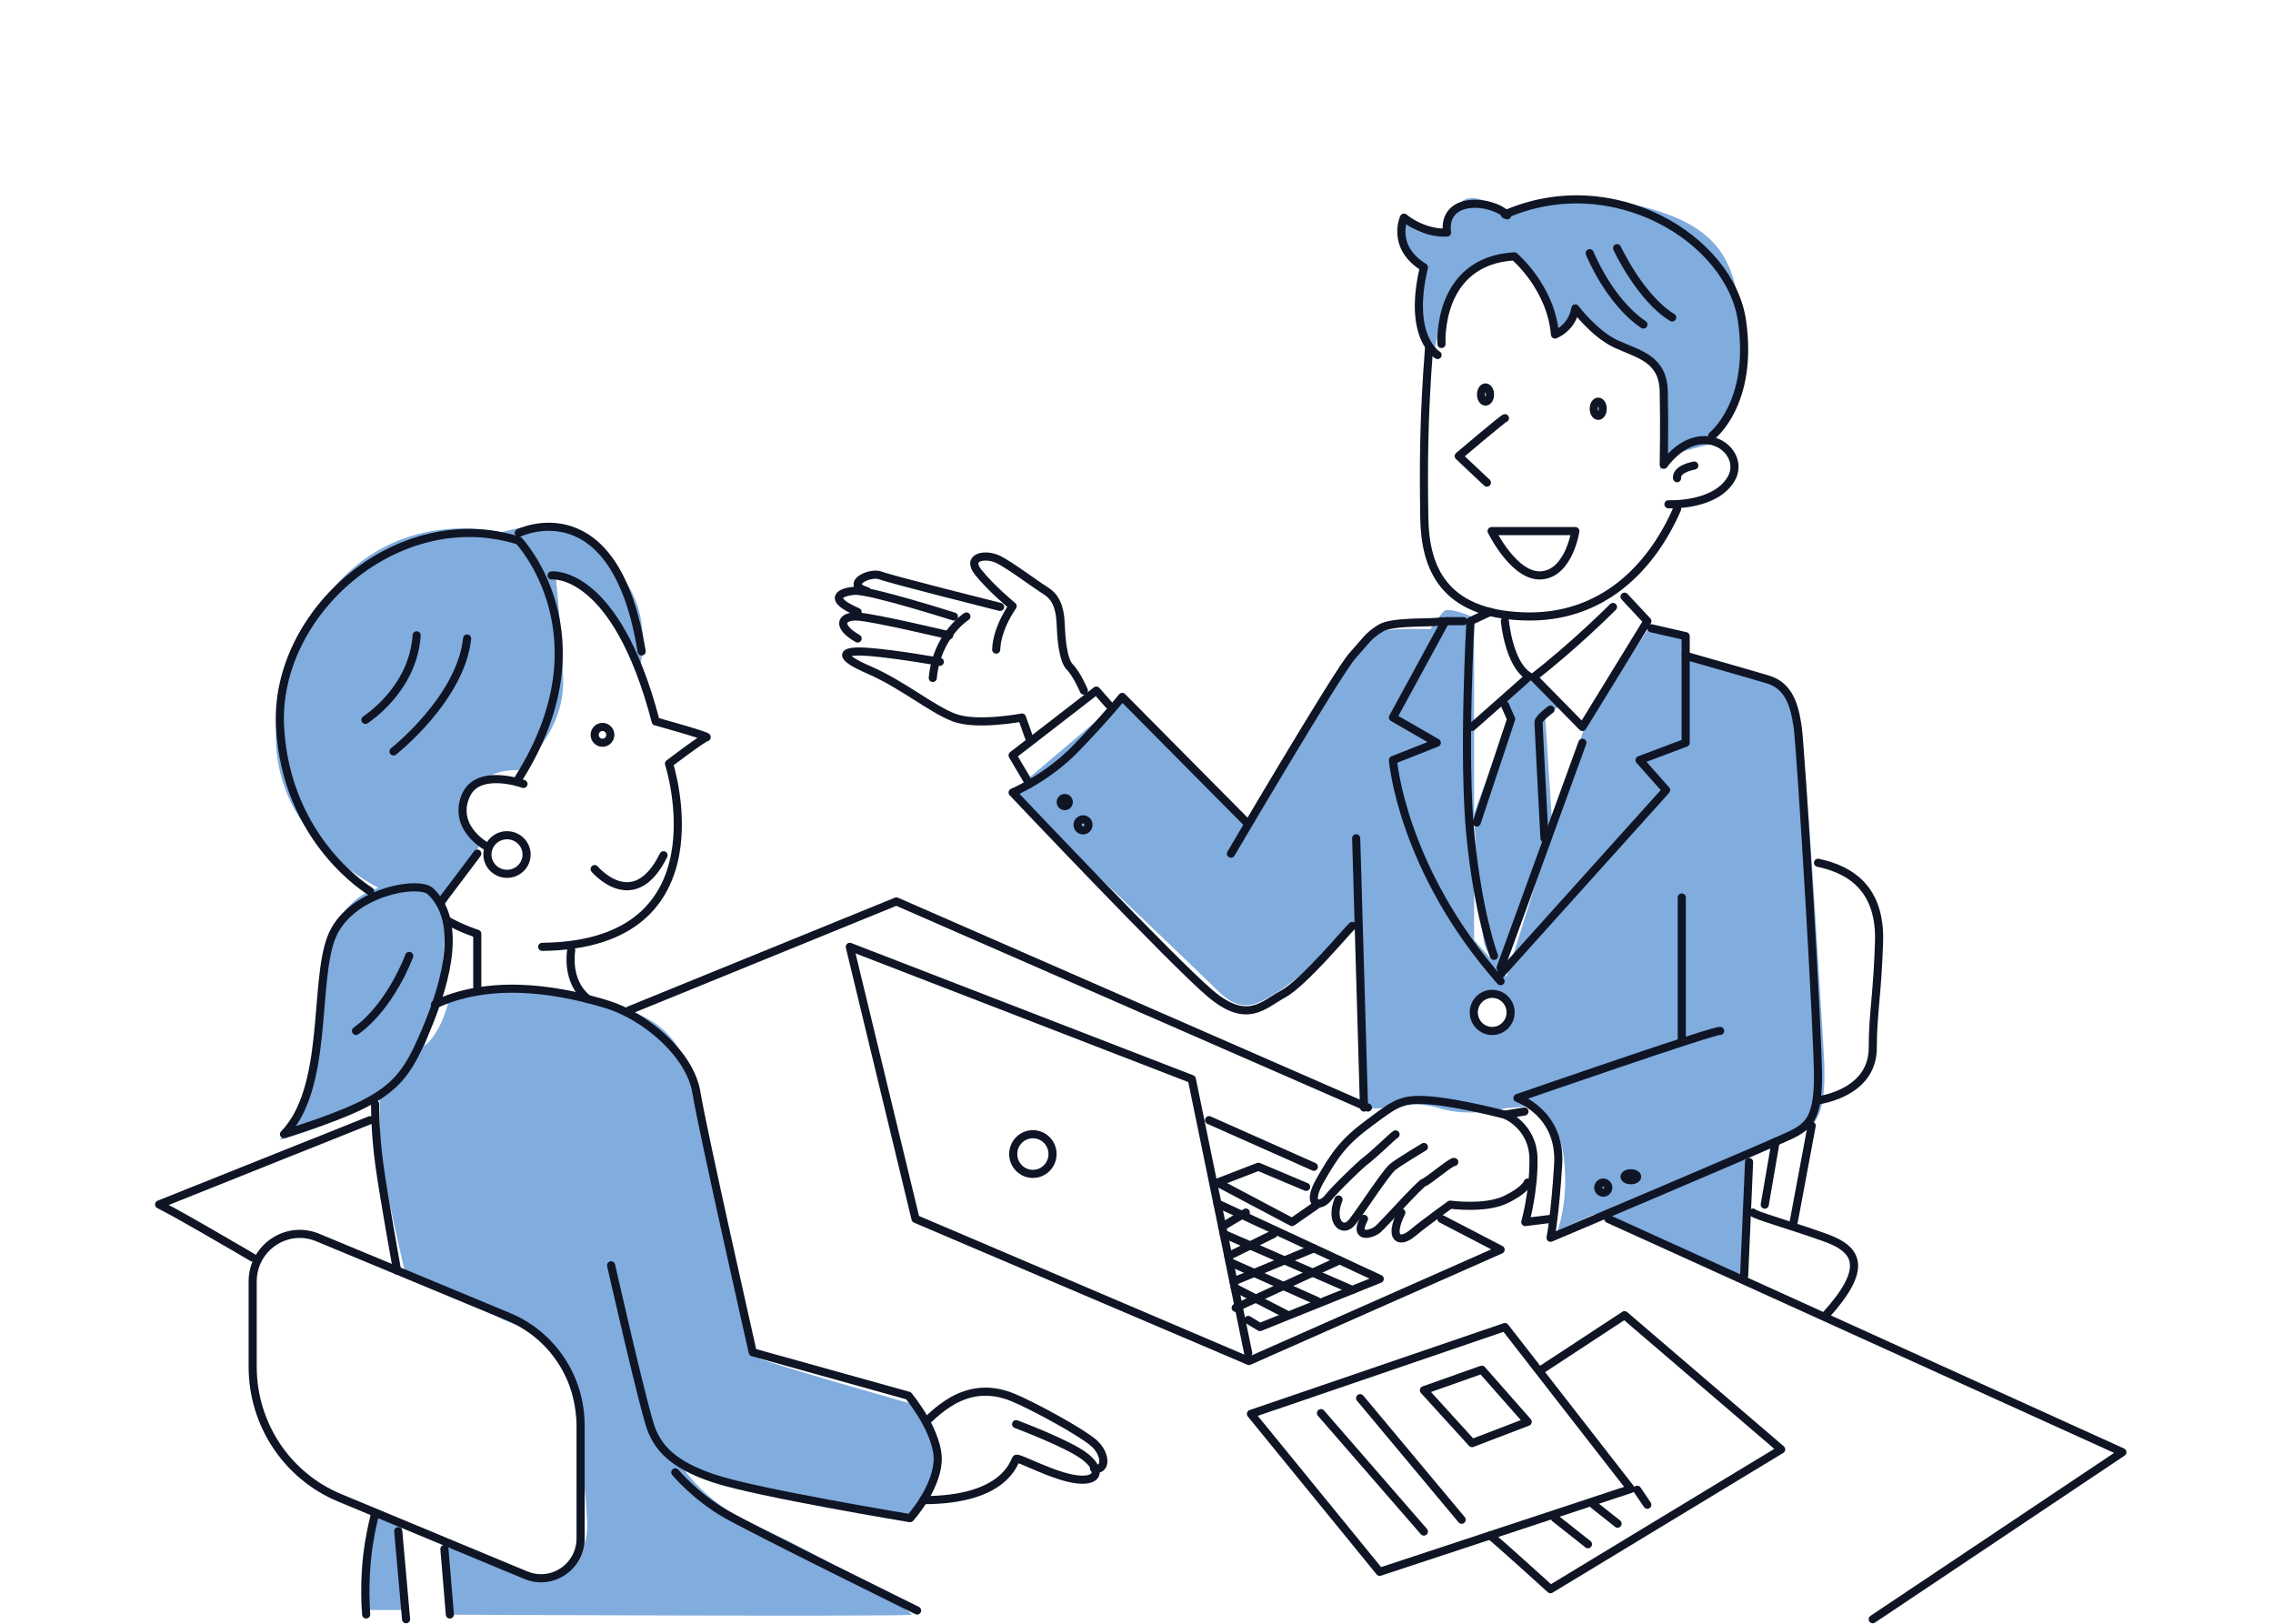 <svg width="280" height="200" viewBox="0 0 280 200" fill="none" xmlns="http://www.w3.org/2000/svg">
<rect width="280" height="200" fill="white"/>
<g clip-path="url(#clip0_166_2373)">
<path d="M34.403 140.406C34.403 140.406 49.315 136.644 52.272 128.863C55.23 121.083 54.843 111.355 54.843 111.355L59.345 103.691C59.345 103.691 56.002 102.923 57.673 98.643C59.345 94.364 63.841 94.881 63.841 94.881C63.841 94.881 69.628 90.34 69.369 83.6C69.11 76.86 68.47 71.15 68.47 71.15C68.47 71.15 69.628 69.981 73.871 74.523C78.113 79.064 78.753 82.565 78.753 82.565C78.753 82.565 80.811 75.302 75.923 70.243C71.035 65.184 69.496 63.498 61.657 65.574C61.657 65.574 47.644 61.812 39.159 75.04C30.674 88.269 32.219 101.437 46.612 109.373C46.612 109.373 41.471 110.442 40.571 117.182C39.672 123.921 38.514 137.022 34.403 140.395V140.406Z" fill="#80ACDE"/>
<path d="M50.082 157.525C50.082 157.525 46.612 142.999 46.739 140.406C46.866 137.812 46.739 135.041 46.739 135.041C46.739 135.041 50.082 130.683 52.272 128.863C54.462 127.043 55.229 123.415 55.229 123.415C55.229 123.415 62.302 120.821 70.654 122.636C79.007 124.45 83.382 125.747 85.307 133.527C87.232 141.307 92.893 166.597 92.76 166.986C92.628 167.376 113.327 173.208 113.327 173.208C113.327 173.208 116.67 176.581 115.258 180.989C113.846 185.396 112.56 186.827 112.56 186.827C112.56 186.827 97.907 185.012 93.019 183.716C88.132 182.419 83.508 179.826 83.508 179.826C83.508 179.826 86.079 184.884 93.532 188.124C100.986 191.363 112.687 198.625 112.301 198.887C111.915 199.149 55.483 198.887 55.483 198.887L54.711 189.938C54.711 189.938 57.408 191.752 61.651 193.049C65.893 194.346 67.819 194.607 69.623 192.787C71.427 190.967 72.453 190.711 72.32 187.339C72.188 183.966 71.294 176.447 70.776 173.203C70.257 169.958 68.332 165.161 65.893 164.126C63.455 163.09 61.011 162.311 60.625 161.66C60.238 161.009 50.082 157.508 50.082 157.508V157.525Z" fill="#80ACDE"/>
<path d="M46.739 186.053L49.442 187.612L50.215 198.308H44.56C44.56 198.308 43.909 188.385 46.739 186.053Z" fill="#80ACDE"/>
<path d="M176.578 43.796C176.578 43.796 178.25 32.387 185.576 31.474C191.744 35.882 192.003 41.069 192.003 41.069C192.003 41.069 193.675 39.383 194.447 37.635C194.447 37.635 195.606 41.331 199.462 42.238C203.318 43.145 204.604 45.221 204.99 48.983C205.376 52.745 204.477 57.932 204.477 57.932C204.477 57.932 205.503 56.118 207.307 55.6C209.111 55.083 210.777 54.693 210.777 54.693C210.777 54.693 215.659 49.245 214.76 41.854C213.861 34.463 213.734 28.887 203.964 25.904C194.193 22.92 185.322 25.904 185.322 25.904C185.322 25.904 181.979 23.772 180.44 24.579C178.901 25.386 177.483 28.631 177.483 28.631C177.483 28.631 174.267 29.666 172.601 26.427C172.727 32.393 175.171 32.521 175.171 32.521C175.171 32.521 173.241 41.598 176.584 43.802L176.578 43.796Z" fill="#80ACDE"/>
<path d="M185.702 86.071C185.316 86.199 185.702 88.926 185.702 88.926L181.587 100.207C181.587 100.207 182.232 115.122 182.999 116.675C183.766 118.228 184.671 120.304 184.671 120.304L191.225 101.76L190.326 88.013L192.637 86.716L189.04 83.472L185.697 86.065L185.702 86.071Z" fill="#80ACDE"/>
<path d="M224.651 129.514C224.138 121.216 222.467 92.165 221.694 89.572C220.922 86.978 220.922 84.513 217.193 83.478C213.463 82.442 208.195 81.274 208.195 81.274L207.808 78.029L202.926 77.639C202.667 78.029 195.214 89.438 195.214 89.438L185.57 120.304L181.587 115.762V76.081C181.587 76.081 178.503 74.656 177.858 75.302C177.212 75.953 176.186 77.506 176.186 77.506C176.186 77.506 170.658 77.244 169.246 78.023C167.833 78.802 165.003 83.472 165.003 83.472L153.435 101.888L138.263 86.065L124.51 97.719C124.51 97.719 146.875 118.884 149.964 121.99C153.054 125.095 154.979 123.682 157.677 121.99C160.375 120.298 167.574 113.686 167.574 113.686L168.347 136.51H170.145C170.145 136.51 173.488 135.341 177.344 136.51C181.201 137.679 185.443 136.51 185.443 136.51L188.527 136.249C188.527 136.249 191.997 137.284 192.643 142.604C193.288 147.919 191.87 151.553 191.87 151.553C191.87 151.553 193.663 150.752 196.35 149.572L214.561 157.586L215.372 141.647C217.088 141.012 218.456 140.562 219.25 140.4C223.752 139.493 225.164 137.807 224.651 129.509V129.514ZM184.097 127.049C182.928 127.049 181.979 125.919 181.979 124.522C181.979 123.125 182.928 121.996 184.097 121.996C185.267 121.996 186.216 123.125 186.216 124.522C186.216 125.919 185.267 127.049 184.097 127.049Z" fill="#80ACDE"/>
<path d="M176.032 42.95C175.358 51.51 175.358 57.637 175.452 63.765C175.546 69.892 177.764 75.536 187.6 75.92C197.437 76.304 203.505 69.792 206.595 62.691" stroke="#0F1524" stroke-linecap="round" stroke-linejoin="round"/>
<path d="M206.59 58.901C206.59 58.901 206.303 57.832 208.708 57.342" stroke="#0F1524" stroke-linecap="round" stroke-linejoin="round"/>
<path d="M185.383 26.421C198.689 20.583 213.149 29.437 214.594 39.55C216.04 49.662 210.931 53.652 210.931 53.652" stroke="#0F1524" stroke-linecap="round" stroke-linejoin="round"/>
<path d="M177.091 43.729C177.091 43.729 173.334 41.592 175.408 32.932C171.309 30.405 172.947 26.805 172.947 26.805C172.947 26.805 175.165 28.753 178.249 28.652C177.67 24.083 183.744 24.567 185.675 26.515" stroke="#0F1524" stroke-linecap="round" stroke-linejoin="round"/>
<path d="M177.571 42.371C177.571 42.371 176.898 32.159 186.536 31.575C186.536 31.575 191.065 35.37 191.55 41.203C191.55 41.203 193.669 40.423 194.055 37.991C194.055 37.991 196.367 41.102 199.07 42.366C201.773 43.629 204.857 44.119 204.951 48.204C205.044 52.289 204.951 57.248 204.951 57.248C209.579 51.12 215.267 55.595 213.243 59.001C211.218 62.407 205.53 62.112 205.53 62.112" stroke="#0F1524" stroke-linecap="round" stroke-linejoin="round"/>
<path d="M183.744 65.418H194.061C194.061 65.418 193.288 70.571 189.917 70.866C186.547 71.161 183.75 65.418 183.75 65.418H183.744Z" stroke="#0F1524" stroke-linecap="round" stroke-linejoin="round"/>
<path d="M185.382 51.51C185.189 51.51 179.694 56.179 179.694 56.179L183.164 59.446" stroke="#0F1524" stroke-linecap="round" stroke-linejoin="round"/>
<path d="M182.994 49.467C183.299 49.467 183.546 49.076 183.546 48.593C183.546 48.111 183.299 47.72 182.994 47.72C182.689 47.72 182.442 48.111 182.442 48.593C182.442 49.076 182.689 49.467 182.994 49.467Z" stroke="#0F1524" stroke-linecap="round" stroke-linejoin="round"/>
<path d="M196.88 51.22C197.184 51.22 197.431 50.829 197.431 50.347C197.431 49.864 197.184 49.473 196.88 49.473C196.575 49.473 196.328 49.864 196.328 50.347C196.328 50.829 196.575 51.22 196.88 51.22Z" stroke="#0F1524" stroke-linecap="round" stroke-linejoin="round"/>
<path d="M185.382 76.51C185.382 76.51 185.862 81.858 188.372 83.316L181.333 89.538" stroke="#0F1524" stroke-linecap="round" stroke-linejoin="round"/>
<path d="M185.382 86.816L186.149 88.57L181.912 101.309" stroke="#0F1524" stroke-linecap="round" stroke-linejoin="round"/>
<path d="M190.998 87.401C190.998 87.401 189.525 88.469 189.525 88.959C189.525 89.449 190.259 103.257 190.259 103.257" stroke="#0F1524" stroke-linecap="round" stroke-linejoin="round"/>
<path d="M200.118 73.493L202.932 76.51L194.933 89.544L188.908 83.416C193.912 79.559 198.695 74.762 198.695 74.762" stroke="#0F1524" stroke-linecap="round" stroke-linejoin="round"/>
<path d="M194.927 91.486L184.854 119.202" stroke="#0F1524" stroke-linecap="round" stroke-linejoin="round"/>
<path d="M183.551 75.38L181.14 76.504C181.14 76.504 180.175 93.233 181.14 102.956C182.105 112.679 184.031 117.738 184.031 117.738" stroke="#0F1524" stroke-linecap="round" stroke-linejoin="round"/>
<path d="M180.268 76.51H178.05L171.59 88.375L176.991 91.486L171.59 93.623C171.59 93.623 172.649 107.047 184.847 120.855" stroke="#0F1524" stroke-linecap="round" stroke-linejoin="round"/>
<path d="M203.412 77.383L207.649 78.357V91.486L201.966 93.623L205.243 97.319L184.467 120.415" stroke="#0F1524" stroke-linecap="round" stroke-linejoin="round"/>
<path d="M183.816 126.988C185.069 126.988 186.084 125.964 186.084 124.7C186.084 123.437 185.069 122.413 183.816 122.413C182.564 122.413 181.549 123.437 181.549 124.7C181.549 125.964 182.564 126.988 183.816 126.988Z" stroke="#0F1524" stroke-linecap="round" stroke-linejoin="round"/>
<path d="M207.169 110.547V127.861" stroke="#0F1524" stroke-linecap="round" stroke-linejoin="round"/>
<path d="M211.897 126.982C211.61 126.693 186.928 135.247 186.928 135.247C186.928 135.247 192.329 137.095 191.943 143.417C191.556 149.739 191.005 152.461 191.005 152.461C191.005 152.461 218.65 140.784 220.768 139.716C222.886 138.647 223.852 137.579 223.951 133.104C224.051 128.63 221.833 92.16 221.447 89.533C221.06 86.906 220.387 84.474 217.783 83.695C215.179 82.915 207.654 80.778 207.654 80.778" stroke="#0F1524" stroke-linecap="round" stroke-linejoin="round"/>
<path d="M223.951 106.268C228.094 107.141 231.664 109.573 231.471 115.996C231.278 122.418 230.698 124.845 230.698 129.03C230.698 133.215 227.14 134.963 223.951 135.547" stroke="#0F1524" stroke-linecap="round" stroke-linejoin="round"/>
<path d="M223.173 138.658L220.955 150.524" stroke="#0F1524" stroke-linecap="round" stroke-linejoin="round"/>
<path d="M218.727 140.64L217.392 148.381" stroke="#0F1524" stroke-linecap="round" stroke-linejoin="round"/>
<path d="M215.94 149.355C216.034 149.644 220.856 151.008 224.905 152.466C228.955 153.924 230.113 156.262 224.905 162" stroke="#0F1524" stroke-linecap="round" stroke-linejoin="round"/>
<path d="M215.46 143.127L214.854 157.136" stroke="#0F1524" stroke-linecap="round" stroke-linejoin="round"/>
<path d="M167.062 103.251L168.027 136.421" stroke="#0F1524" stroke-linecap="round" stroke-linejoin="round"/>
<path d="M166.581 114.048C166.101 114.438 160.606 121.049 158.096 122.413C155.586 123.776 153.66 126.209 149.131 122.413C144.602 118.617 124.741 97.614 124.741 97.614C124.741 97.614 128.984 95.861 132.553 92.165C136.122 88.47 138.241 85.843 138.241 85.843L153.572 101.309" stroke="#0F1524" stroke-linecap="round" stroke-linejoin="round"/>
<path d="M177.559 76.51C176.991 76.799 171.59 76.415 170.051 77.383C168.512 78.352 168.412 78.747 166.581 80.79C164.749 82.832 151.636 105.149 151.636 105.149" stroke="#0F1524" stroke-linecap="round" stroke-linejoin="round"/>
<path d="M136.598 86.817L135.053 85.064L124.736 93.039L126.811 96.562" stroke="#0F1524" stroke-linecap="round" stroke-linejoin="round"/>
<path d="M133.514 85.064C133.514 85.064 132.648 83.021 131.776 82.147C130.904 81.274 130.717 78.352 130.667 76.994C130.617 75.636 130.424 73.783 128.885 72.814C127.346 71.846 124.549 69.703 123.004 68.924C121.459 68.145 118.955 68.534 120.5 70.482C122.044 72.43 124.742 74.662 124.742 74.662C124.742 74.662 122.811 77.289 122.717 80.01" stroke="#0F1524" stroke-linecap="round" stroke-linejoin="round"/>
<path d="M123.198 74.756C123.198 74.756 109.698 71.372 108.446 70.877C107.193 70.382 103.916 71.946 106.807 72.819" stroke="#0F1524" stroke-linecap="round" stroke-linejoin="round"/>
<path d="M117.509 75.942C117.509 75.942 107.099 72.631 105.268 72.77C103.436 72.909 101.886 73.766 105.648 75.38" stroke="#0F1524" stroke-linecap="round" stroke-linejoin="round"/>
<path d="M116.93 78.257C116.93 78.257 107.667 76.053 105.648 75.942C103.629 75.831 102.945 77.094 105.648 78.647" stroke="#0F1524" stroke-linecap="round" stroke-linejoin="round"/>
<path d="M115.771 81.518C115.771 81.518 110.663 80.595 107.093 80.305C103.524 80.016 103.044 80.789 107.093 82.542C111.143 84.296 114.712 87.306 117.504 88.38C120.295 89.455 125.889 88.38 125.889 88.38L126.755 90.824" stroke="#0F1524" stroke-linecap="round" stroke-linejoin="round"/>
<path d="M119.048 75.931C119.048 75.931 115.385 78.257 114.905 83.505" stroke="#0F1524" stroke-linecap="round" stroke-linejoin="round"/>
<path d="M131.164 99.294C131.438 99.294 131.66 99.07 131.66 98.793C131.66 98.517 131.438 98.293 131.164 98.293C130.889 98.293 130.667 98.517 130.667 98.793C130.667 99.07 130.889 99.294 131.164 99.294Z" stroke="#0F1524" stroke-linecap="round" stroke-linejoin="round"/>
<path d="M133.414 102.277C133.786 102.277 134.087 101.973 134.087 101.598C134.087 101.223 133.786 100.919 133.414 100.919C133.043 100.919 132.741 101.223 132.741 101.598C132.741 101.973 133.043 102.277 133.414 102.277Z" stroke="#0F1524" stroke-linecap="round" stroke-linejoin="round"/>
<path d="M197.498 146.906C197.839 146.906 198.116 146.627 198.116 146.283C198.116 145.939 197.839 145.66 197.498 145.66C197.157 145.66 196.88 145.939 196.88 146.283C196.88 146.627 197.157 146.906 197.498 146.906Z" stroke="#0F1524" stroke-linecap="round" stroke-linejoin="round"/>
<path d="M200.896 145.37C201.326 145.37 201.674 145.178 201.674 144.942C201.674 144.705 201.326 144.513 200.896 144.513C200.466 144.513 200.118 144.705 200.118 144.942C200.118 145.178 200.466 145.37 200.896 145.37Z" stroke="#0F1524" stroke-linecap="round" stroke-linejoin="round"/>
<path d="M187.794 136.905L185.383 137.295C185.383 137.295 188.853 138.658 188.903 142.743C188.952 146.828 187.893 150.524 187.893 150.524L191.004 150.134" stroke="#0F1524" stroke-linecap="round" stroke-linejoin="round"/>
<path d="M188.191 145.66C188.191 145.66 187.887 146.634 185.383 147.797C182.878 148.96 178.636 148.381 178.636 148.381C178.636 148.381 175.645 150.518 174.007 151.882C172.368 153.245 171.044 152.561 172.622 149.355" stroke="#0F1524" stroke-linecap="round" stroke-linejoin="round"/>
<path d="M179.143 143.128C178.917 142.933 175.838 145.56 175.403 145.654C174.967 145.749 170.531 150.713 169.759 151.392C168.987 152.071 166.675 152.655 168.021 150.129" stroke="#0F1524" stroke-linecap="round" stroke-linejoin="round"/>
<path d="M175.402 141.279C175.253 141.374 172.462 143.032 171.59 143.711C170.719 144.39 167.734 149.06 166.576 150.518C165.417 151.976 163.773 150.507 164.887 147.746" stroke="#0F1524" stroke-linecap="round" stroke-linejoin="round"/>
<path d="M171.911 139.727C171.514 139.955 169.373 142.126 168.027 143.122C167.707 143.356 164.557 146.333 163.591 147.552C162.626 148.771 160.794 148.576 162.626 145.37C164.458 142.165 165.517 140.645 168.733 138.269C171.949 135.892 172.656 135.252 176.219 135.547C179.783 135.842 185.377 137.3 185.377 137.3" stroke="#0F1524" stroke-linecap="round" stroke-linejoin="round"/>
<path d="M177.56 150.134L184.853 153.924L153.854 167.637L112.781 150.134L104.683 116.625L146.815 132.915L153.76 166.669" stroke="#0F1524" stroke-linecap="round" stroke-linejoin="round"/>
<path d="M153.76 162.584L155.205 163.458L169.963 157.525L149.97 148.242" stroke="#0F1524" stroke-linecap="round" stroke-linejoin="round"/>
<path d="M162.245 148.381L159.155 150.524L149.97 145.66L155.012 143.712L160.893 146.189" stroke="#0F1524" stroke-linecap="round" stroke-linejoin="round"/>
<path d="M148.938 137.974L161.848 143.712" stroke="#0F1524" stroke-linecap="round" stroke-linejoin="round"/>
<path d="M166.582 158.883L150.737 151.982" stroke="#0F1524" stroke-linecap="round" stroke-linejoin="round"/>
<path d="M162.245 160.247L151.448 155.433" stroke="#0F1524" stroke-linecap="round" stroke-linejoin="round"/>
<path d="M158.659 161.999L152.105 158.616" stroke="#0F1524" stroke-linecap="round" stroke-linejoin="round"/>
<path d="M152.216 161.087L165.02 155.232" stroke="#0F1524" stroke-linecap="round" stroke-linejoin="round"/>
<path d="M151.945 157.842L161.848 153.757" stroke="#0F1524" stroke-linecap="round" stroke-linejoin="round"/>
<path d="M151.305 154.731L156.893 151.982" stroke="#0F1524" stroke-linecap="round" stroke-linejoin="round"/>
<path d="M153.468 149.355L150.555 151.097" stroke="#0F1524" stroke-linecap="round" stroke-linejoin="round"/>
<path d="M127.235 144.591C128.573 144.591 129.657 143.497 129.657 142.148C129.657 140.798 128.573 139.705 127.235 139.705C125.898 139.705 124.813 140.798 124.813 142.148C124.813 143.497 125.898 144.591 127.235 144.591Z" stroke="#0F1524" stroke-linecap="round" stroke-linejoin="round"/>
<path d="M154.097 174.154L169.963 193.605L200.896 183.393L185.383 163.458L154.097 174.154Z" stroke="#0F1524" stroke-linecap="round" stroke-linejoin="round"/>
<path d="M175.402 171.238L181.333 177.755L188.19 175.128L182.536 168.711L175.402 171.238Z" stroke="#0F1524" stroke-linecap="round" stroke-linejoin="round"/>
<path d="M167.547 172.212L180.054 187.188" stroke="#0F1524" stroke-linecap="round" stroke-linejoin="round"/>
<path d="M162.725 174.06L175.402 188.646" stroke="#0F1524" stroke-linecap="round" stroke-linejoin="round"/>
<path d="M191.551 186.994L195.611 190.205" stroke="#0F1524" stroke-linecap="round" stroke-linejoin="round"/>
<path d="M196.322 185.341L199.263 187.673" stroke="#0F1524" stroke-linecap="round" stroke-linejoin="round"/>
<path d="M201.674 183.493L202.926 185.341" stroke="#0F1524" stroke-linecap="round" stroke-linejoin="round"/>
<path d="M183.551 189.12C184.031 189.42 190.999 195.743 190.999 195.743L219.416 178.529L200.118 161.994L189.89 168.706" stroke="#0F1524" stroke-linecap="round" stroke-linejoin="round"/>
<path d="M198.121 150.134L261.449 178.874L230.692 199.444" stroke="#0F1524" stroke-linecap="round" stroke-linejoin="round"/>
<path d="M168.506 136.421L110.42 111.032L77.495 124.444" stroke="#0F1524" stroke-linecap="round" stroke-linejoin="round"/>
<path d="M45.586 137.974C45.586 137.974 19.265 148.481 19.552 148.381C19.839 148.281 31.121 154.898 31.121 154.898" stroke="#0F1524" stroke-linecap="round" stroke-linejoin="round"/>
<path d="M64.801 194.029L41.84 184.489C35.357 181.796 31.126 175.423 31.126 168.35V157.837C31.126 153.674 35.319 150.841 39.136 152.427L62.649 162.195C68.017 164.426 71.52 169.702 71.52 175.557V189.482C71.52 192.977 68.001 195.353 64.801 194.023V194.029Z" stroke="#0F1524" stroke-linecap="round" stroke-linejoin="round"/>
<path d="M49.057 188.597L50.022 199.444" stroke="#0F1524" stroke-linecap="round" stroke-linejoin="round"/>
<path d="M54.744 190.79L55.417 198.859" stroke="#0F1524" stroke-linecap="round" stroke-linejoin="round"/>
<path d="M46.165 186.51C46.165 186.994 44.621 191.469 45.106 198.859" stroke="#0F1524" stroke-linecap="round" stroke-linejoin="round"/>
<path d="M75.278 155.85C75.278 155.85 79.421 174.154 80.293 176.197C81.165 178.239 82.704 180.376 88.005 182.129C93.307 183.882 112.109 186.993 112.109 186.993C112.109 186.993 115.226 183.587 115.501 180.087C115.777 176.586 111.915 171.917 111.915 171.917L92.728 166.568C92.728 166.568 86.56 139.337 85.788 134.567C85.015 129.798 79.427 125.134 74.798 123.72C70.169 122.307 61.205 120.17 53.586 123.72" stroke="#0F1524" stroke-linecap="round" stroke-linejoin="round"/>
<path d="M83.184 181.351C83.184 181.351 85.688 184.367 89.451 186.504C93.213 188.641 112.974 198.37 112.974 198.37" stroke="#0F1524" stroke-linecap="round" stroke-linejoin="round"/>
<path d="M114.42 174.789C114.42 174.789 116.158 172.991 118.182 172.112C120.207 171.233 122.326 171.138 124.736 172.112C127.147 173.086 133.221 176.392 134.76 177.755C136.3 179.119 136.305 181.256 134.76 180.866" stroke="#0F1524" stroke-linecap="round" stroke-linejoin="round"/>
<path d="M125.172 175.417C125.701 175.612 131.478 177.816 133.513 179.308C135.549 180.799 135.632 182.519 132.741 182.224C129.85 181.929 125.415 179.402 125.172 179.697C124.929 179.992 123.881 184.784 113.752 184.773" stroke="#0F1524" stroke-linecap="round" stroke-linejoin="round"/>
<path d="M67.951 70.877C67.951 70.877 75.857 69.993 80.773 88.859C80.773 88.859 87.52 90.729 87.04 90.813C86.56 90.896 82.411 94.063 82.411 94.063C82.411 94.063 89.644 116.386 66.793 116.625" stroke="#0F1524" stroke-linecap="round" stroke-linejoin="round"/>
<path d="M73.253 107.047C73.253 107.047 78.075 112.785 81.738 105.344" stroke="#0F1524" stroke-linecap="round" stroke-linejoin="round"/>
<path d="M74.218 91.486C74.752 91.486 75.184 91.05 75.184 90.512C75.184 89.974 74.752 89.538 74.218 89.538C73.685 89.538 73.253 89.974 73.253 90.512C73.253 91.05 73.685 91.486 74.218 91.486Z" stroke="#0F1524" stroke-linecap="round" stroke-linejoin="round"/>
<path d="M62.457 107.631C63.788 107.631 64.868 106.567 64.868 105.255C64.868 103.942 63.788 102.878 62.457 102.878C61.125 102.878 60.046 103.942 60.046 105.255C60.046 106.567 61.125 107.631 62.457 107.631Z" stroke="#0F1524" stroke-linecap="round" stroke-linejoin="round"/>
<path d="M64.481 96.561C64.481 96.561 58.6 94.402 57.248 98.292C55.897 102.183 60.045 104.32 60.045 104.32" stroke="#0F1524" stroke-linecap="round" stroke-linejoin="round"/>
<path d="M58.793 105.144C58.793 105.144 55.996 108.895 54.357 111.032" stroke="#0F1524" stroke-linecap="round" stroke-linejoin="round"/>
<path d="M58.793 121.784V115.016C58.793 115.016 56.961 114.432 55.224 113.458" stroke="#0F1524" stroke-linecap="round" stroke-linejoin="round"/>
<path d="M70.362 117.064C70.362 117.064 69.656 120.882 72.42 123.058" stroke="#0F1524" stroke-linecap="round" stroke-linejoin="round"/>
<path d="M45.586 109.769C45.586 109.769 35.269 103.641 34.497 89.538C33.724 75.436 49.056 61.917 63.901 66.587C63.901 66.587 74.99 78.257 63.901 95.861" stroke="#0F1524" stroke-linecap="round" stroke-linejoin="round"/>
<path d="M63.902 65.646C63.902 65.646 75.763 59.852 79.04 80.238" stroke="#0F1524" stroke-linecap="round" stroke-linejoin="round"/>
<path d="M48.477 92.554C48.477 92.554 56.768 86.037 57.541 78.647" stroke="#0F1524" stroke-linecap="round" stroke-linejoin="round"/>
<path d="M45.013 88.664C45.013 88.664 50.888 84.969 51.324 78.257" stroke="#0F1524" stroke-linecap="round" stroke-linejoin="round"/>
<path d="M53.011 109.768C51.55 108.41 42.888 109.863 40.77 115.606C38.651 121.35 40.483 134.045 34.982 139.705C47.997 135.542 49.541 133.794 52.432 126.982C55.323 120.17 56.768 113.269 53.011 109.768Z" stroke="#0F1524" stroke-linecap="round" stroke-linejoin="round"/>
<path d="M50.407 117.743C50.407 117.743 48.19 123.871 43.853 126.982" stroke="#0F1524" stroke-linecap="round" stroke-linejoin="round"/>
<path d="M199.202 30.567C199.202 30.567 202.032 36.678 205.982 39.105" stroke="#0F1524" stroke-linecap="round" stroke-linejoin="round"/>
<path d="M195.826 31.185C195.826 31.185 198.204 37.118 202.446 39.973" stroke="#0F1524" stroke-linecap="round" stroke-linejoin="round"/>
<path d="M46.209 135.981C46.209 135.981 46.159 139.337 46.739 143.517C47.318 147.697 48.918 156.495 48.918 156.495" stroke="#0F1524" stroke-linecap="round" stroke-linejoin="round"/>
</g>
<defs>
<clipPath id="clip0_166_2373">
<rect width="243" height="176" fill="white" transform="translate(19 24)"/>
</clipPath>
</defs>
</svg>
